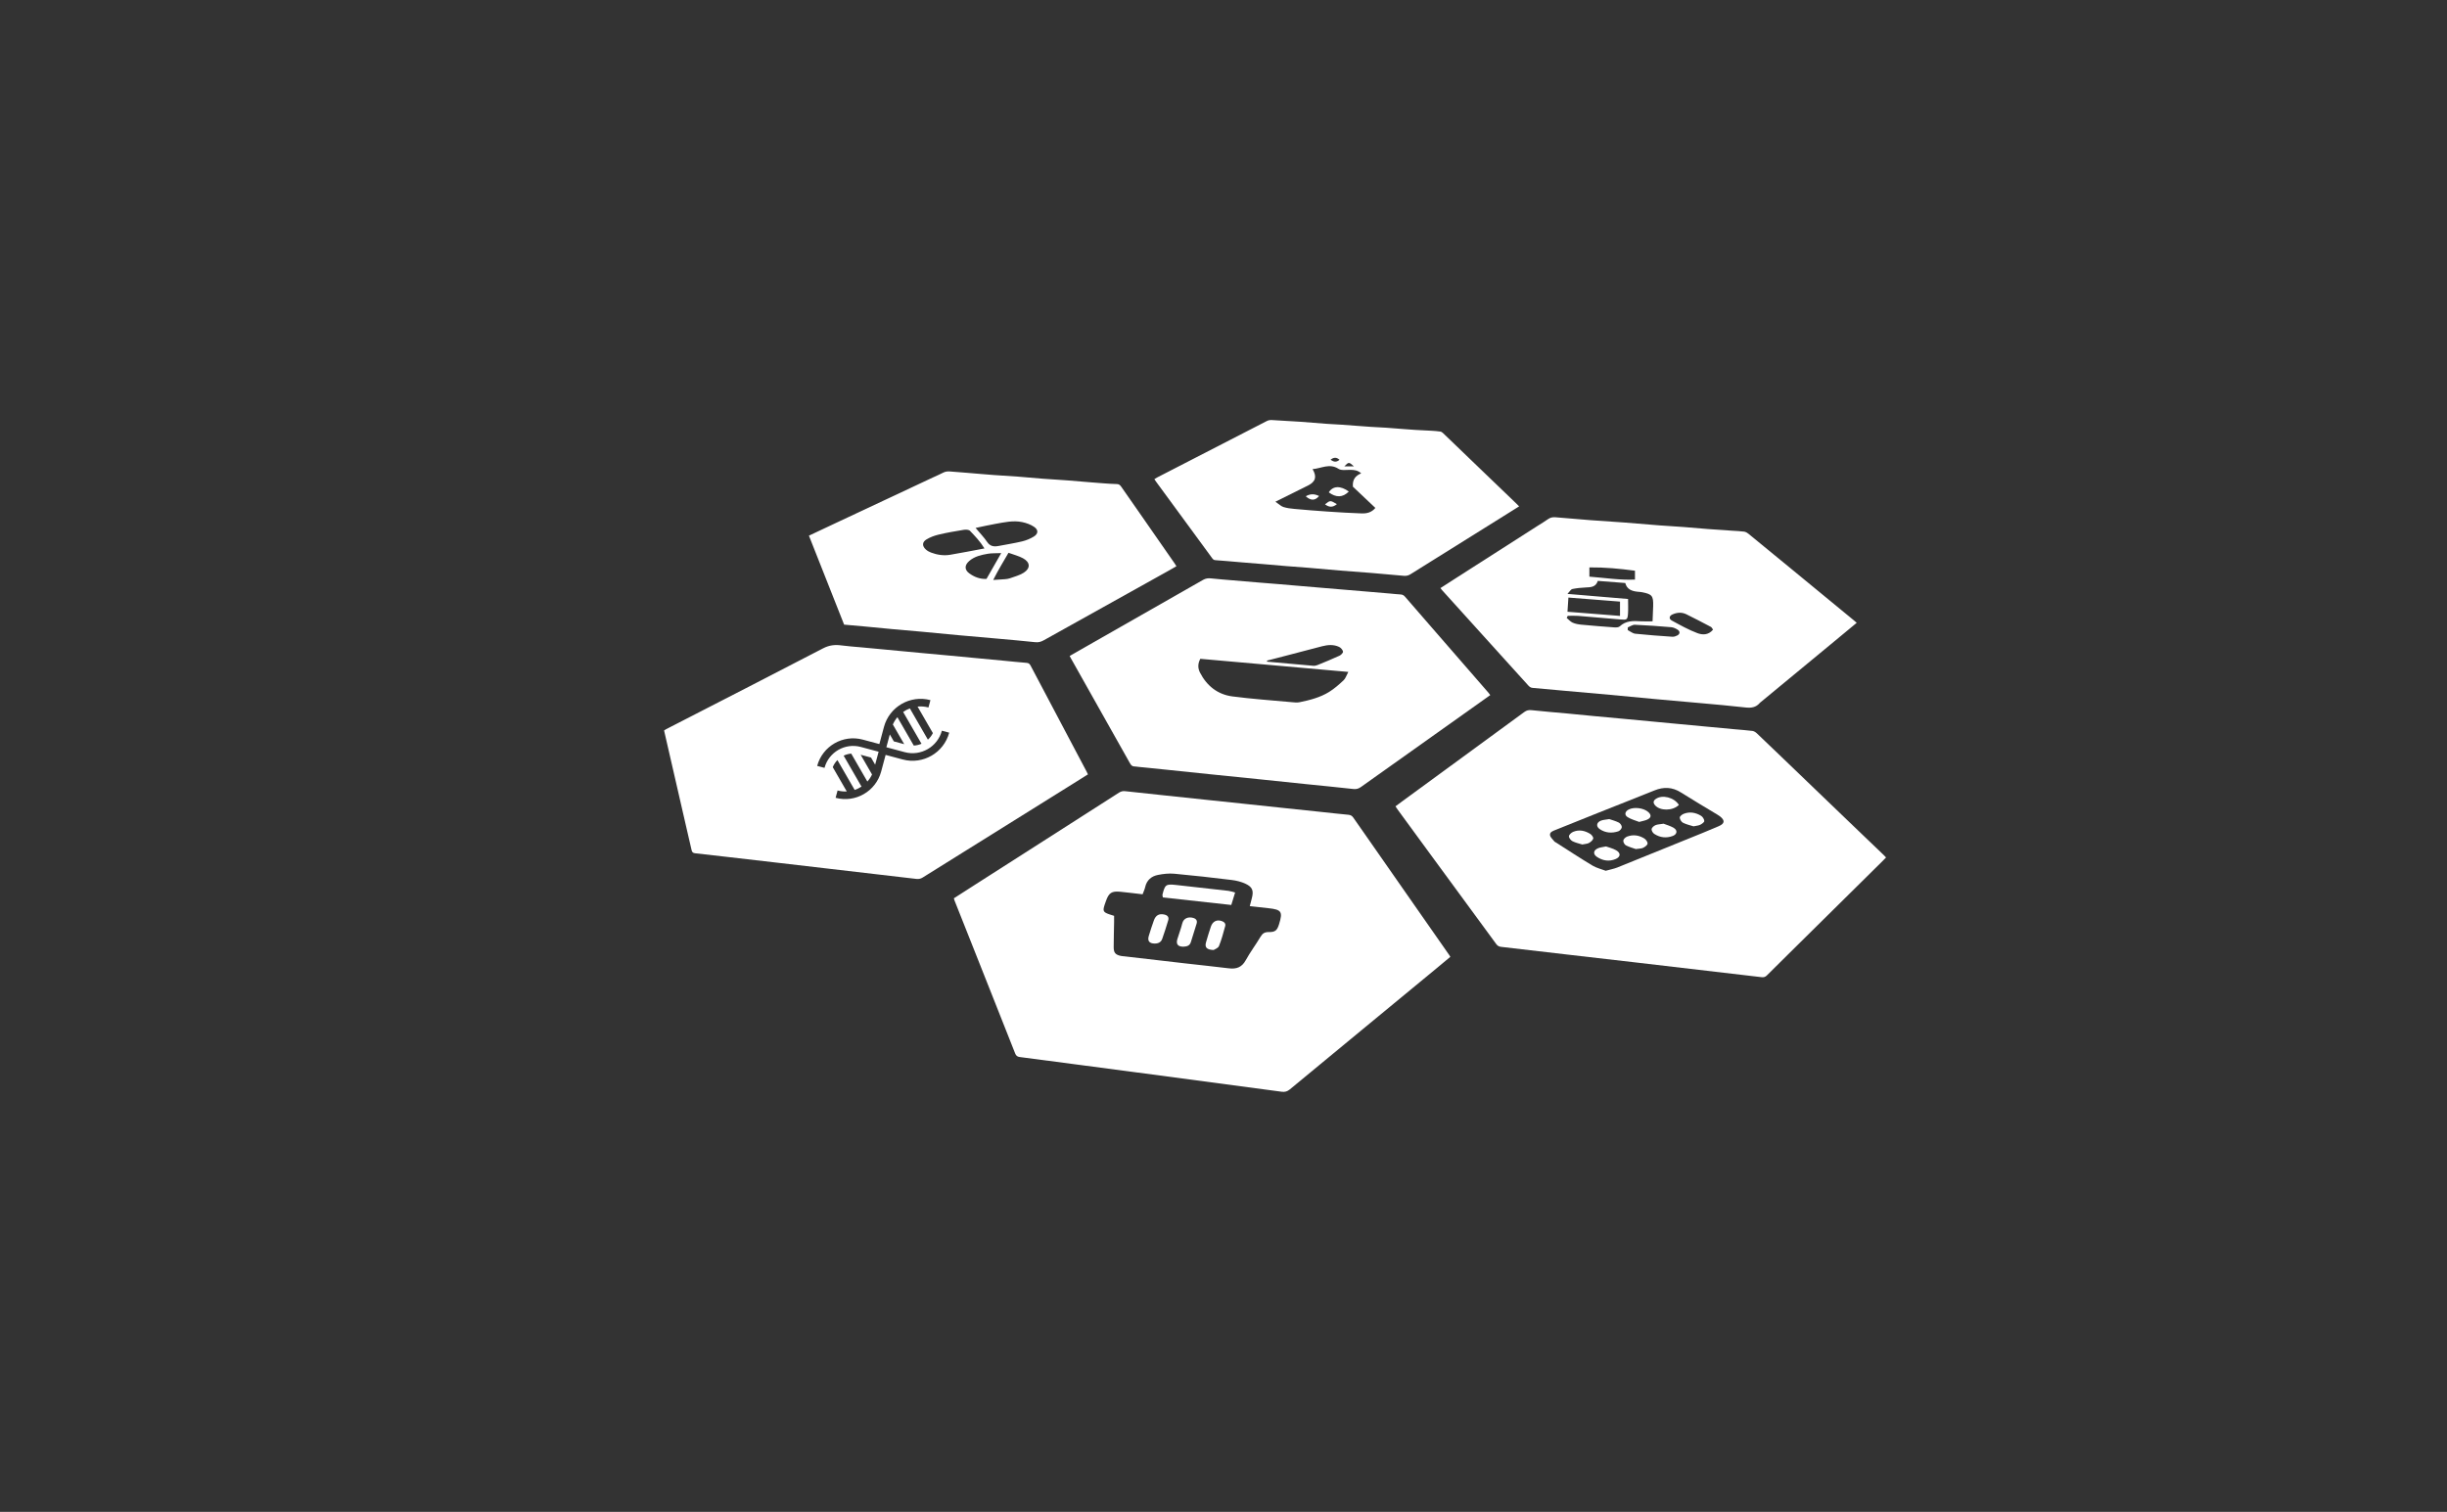 <?xml version="1.0" encoding="utf-8"?>
<!-- Generator: Adobe Illustrator 16.0.0, SVG Export Plug-In . SVG Version: 6.00 Build 0)  -->
<!DOCTYPE svg PUBLIC "-//W3C//DTD SVG 1.1//EN" "http://www.w3.org/Graphics/SVG/1.1/DTD/svg11.dtd">
<svg version="1.1" id="Layer_1" xmlns="http://www.w3.org/2000/svg" xmlns:xlink="http://www.w3.org/1999/xlink" x="0px" y="0px"
	 width="5178.898px" height="3200.314px" viewBox="0 0 5178.898 3200.314" enable-background="new 0 0 5178.898 3200.314"
	 xml:space="preserve">
<rect x="0" y="0" width="5178.898" height="3200.314" fill="#333333" stroke="none"/>
<g id="Layer_1_1_">
	<g>
		<path fill="#FFFFFF" d="M2018.783,1901.509c16.371-10.505,32.183-20.678,48.02-30.806
			c60.74-38.848,121.491-77.682,182.238-116.521c39.75-25.414,79.535-50.771,119.196-76.318c4.294-2.771,8.337-3.658,13.396-3.084
			c27.917,3.178,55.871,6.021,83.813,8.979c27.938,2.958,55.882,5.924,83.819,8.869c27.418,2.891,54.838,5.74,82.254,8.637
			c28.209,2.979,56.41,6.004,84.617,8.981c26.892,2.84,53.785,5.634,80.676,8.471c18.979,2.004,37.941,4.215,56.947,5.945
			c4.711,0.432,7.771,2.196,10.385,5.979c11.287,16.367,22.771,32.603,34.148,48.901c32.318,46.313,64.609,92.637,96.93,138.942
			c24.123,34.563,48.273,69.105,72.4,103.673c0.596,0.854,1.051,1.813,1.877,3.262c-8.961,7.479-17.848,14.965-26.814,22.361
			c-53.565,44.213-107.149,88.406-160.738,132.603c-50.729,41.833-101.526,83.579-152.104,125.604
			c-5.379,4.472-10.418,5.886-17.287,4.95c-70.146-9.545-140.333-18.836-210.519-28.129
			c-78.063-10.345-156.146-20.607-234.222-30.925c-36.54-4.819-73.063-9.765-109.626-14.405c-5.164-0.653-7.771-2.793-9.674-7.641
			c-16.632-42.445-33.529-84.795-50.338-127.174c-14.954-37.699-29.885-75.408-44.844-113.106
			c-11.047-27.845-22.129-55.676-33.178-83.521C2019.696,1904.839,2019.406,1903.561,2018.783,1901.509z M2357.904,1938.607
			c0,5.08,0.057,9.271-0.01,13.459c-0.291,17.492-0.813,34.988-0.857,52.469c-0.043,12.123,3.439,16.23,14.809,18.847
			c2.56,0.586,5.259,0.635,7.882,0.951c42.659,4.946,85.313,9.942,127.979,14.836c31.076,3.563,62.205,6.774,93.25,10.58
			c15.824,1.94,27.341-2.138,35.556-17.144c9.393-17.158,21.349-32.889,31.341-49.748c4.344-7.328,9.039-10.039,17.707-9.877
			c13.522,0.219,17.508-3.776,21.465-16.586c8.207-26.596,5.315-30.928-22.479-33.938c-12.556-1.355-25.103-2.789-39.481-4.382
			c1.688-6.487,2.945-11.459,4.271-16.396c4.293-16.043,1.551-24.088-13.431-31.021c-8.944-4.145-19.039-6.672-28.875-7.877
			c-40.518-4.957-81.086-9.58-121.731-13.297c-11.377-1.043-23.279,0.32-34.543,2.541c-13.855,2.73-23.791,10.982-27.082,25.783
			c-1.111,4.979-3.443,9.705-5.457,15.213c-16.492-1.896-31.664-3.838-46.877-5.34c-18.555-1.83-24.545,2.16-30.672,19.586
			c-0.875,2.5-1.828,4.979-2.646,7.496c-4.521,13.754-3.287,16.238,10.369,20.852
			C2350.875,1936.436,2353.395,1937.184,2357.904,1938.607z"/>
		<path fill="#FFFFFF" d="M3991.689,1815.088c-2.354,2.422-4.49,4.699-6.716,6.896c-66.932,66.146-133.873,132.288-200.811,198.432
			c-14.898,14.721-29.886,29.352-44.611,44.238c-3.344,3.377-6.584,4.354-11.267,3.794c-44.229-5.305-88.479-10.354-132.711-15.512
			c-43.446-5.067-86.896-10.228-130.338-15.271c-47.938-5.568-95.866-11.019-143.795-16.592
			c-48.188-5.604-96.36-11.371-144.565-16.823c-4.726-0.533-7.658-2.425-10.351-6.104
			c-46.825-63.958-93.752-127.846-140.645-191.758c-22.572-30.779-45.104-61.6-67.645-92.404c-1.556-2.126-2.961-4.362-4.857-7.168
			c4.98-3.688,9.771-7.28,14.611-10.819c86.021-62.909,172.068-125.784,258.018-188.787c4.81-3.521,9.248-4.64,15.314-3.977
			c25.279,2.769,50.646,4.727,75.971,7.083c19.523,1.813,39.029,3.823,58.553,5.671c19.521,1.849,39.053,3.582,58.568,5.396
			c19.521,1.813,39.043,3.657,58.564,5.5c19.782,1.864,39.563,3.746,59.352,5.611c20.049,1.893,40.098,3.771,60.146,5.651
			c19.52,1.832,39.039,3.687,58.563,5.484c12.664,1.166,25.375,1.95,37.98,3.582c3.313,0.434,6.813,2.825,9.373,5.229
			c17.748,16.727,35.274,33.684,52.858,50.574c47.024,45.191,94.031,90.396,141.08,135.563
			c25.051,24.057,50.146,48.057,75.219,72.094C3988.875,1811.955,3990.072,1813.355,3991.689,1815.088z M3398.4,1843.199
			c9.637-2.68,17.479-4.094,24.723-6.994c48.141-19.293,96.152-38.885,144.19-58.422c23.527-9.573,47.203-18.823,70.453-29.043
			c12.863-5.639,13.18-12.207,2.353-20.797c-1.629-1.309-3.457-2.408-5.289-3.502c-25.806-15.647-51.871-30.881-77.345-47.043
			c-18.215-11.553-36.434-12.123-55.944-4.248c-39.75,16.043-79.672,31.65-119.488,47.531c-29.98,11.957-59.91,24.055-89.871,36.063
			c-5.478,2.207-12.563,4.424-11.676,11.043c0.645,4.816,5.977,9.031,9.323,13.437c0.605,0.795,1.73,1.199,2.629,1.762
			c25.91,16.482,51.539,33.398,77.875,49.209C3379.1,1837.436,3389.583,1839.83,3398.4,1843.199z"/>
		<path fill="#FFFFFF" d="M2302.53,1639.186c-10.127,6.363-19.722,12.438-29.354,18.442
			c-106.818,66.611-213.665,133.185-320.406,199.915c-4.41,2.758-8.625,3.48-13.521,2.901c-29.212-3.452-58.434-6.815-87.648-10.229
			c-34.22-3.98-68.44-7.982-102.674-11.979c-34.754-4.055-69.508-8.108-104.264-12.146c-33.969-3.938-67.938-7.859-101.904-11.785
			c-23.963-2.769-47.917-5.61-71.897-8.188c-4.556-0.49-6.279-2.654-7.214-6.841c-3.61-16.299-7.541-32.528-11.278-48.804
			c-15.021-65.338-30.021-130.692-45.021-196.043c-0.593-2.576-1.177-5.16-1.876-8.229c1.391-0.871,2.824-1.929,4.393-2.729
			c110.724-56.922,221.569-113.584,332.014-171.043c12.869-6.695,24.938-8.154,38.602-6.276c13.631,1.873,27.405,2.71,41.119,3.994
			c14.5,1.354,28.998,2.696,43.495,4.063c13.708,1.289,27.415,2.603,41.122,3.896c14.76,1.395,29.518,2.797,44.284,4.169
			c19.517,1.813,39.03,3.585,58.549,5.401c19.771,1.85,39.554,3.729,59.325,5.597c19.518,1.843,39.025,3.679,58.539,5.533
			c15.293,1.457,30.564,3.092,45.879,4.313c4.271,0.34,6.434,2.127,8.386,5.843c27.009,51.362,54.188,102.639,81.33,153.934
			c12.518,23.648,25.028,47.313,37.528,70.979C2300.765,1635.271,2301.379,1636.737,2302.53,1639.186z M1993.429,1546.714
			c-9.173,34.225-44.48,54.606-78.706,45.434l-38.792-10.398l7.284-27.175l8.534,14.782l21.945,5.882l-24.056-41.669
			c2.506-5.668,5.778-10.834,9.654-15.411l34.662,60.045c5.687-0.311,11.213-1.628,16.341-3.827l-38.857-67.313
			c4.397-3.088,9.168-5.623,14.199-7.536l38.188,66.152c4.265-3.877,7.867-8.546,10.55-13.857l-32.422-56.165
			c7.539-0.768,15.337-0.21,23.082,1.865l4.159-15.518c-42.781-11.466-86.915,14.011-98.381,56.792l-9.704,36.206l-35.173-9.427
			c-41.925-11.237-85.176,13.731-96.414,55.658l15.518,4.159c8.944-33.371,43.368-53.241,76.737-44.298l37.758,10.12l-7.351,27.427
			l-8.717-15.104l-21.944-5.881l24.09,41.732c-2.597,5.537-5.952,10.562-9.899,14.986l-34.163-59.182
			c-5.61,0.492-11.032,1.998-16.021,4.381l37.801,65.482c-4.495,2.954-9.359,5.333-14.473,7.061l-36.48-63.195
			c-4.164,4.213-7.566,9.257-9.91,14.969l29.691,51.431c-6.402,0.34-12.961-0.303-19.48-2.051l-4.159,15.517
			c41.925,11.236,85.175-13.729,96.413-55.656l9.427-35.172l36.207,9.705c42.782,11.465,86.916-14.011,98.382-56.793
			L1993.429,1546.714z"/>
		<path fill="#FFFFFF" d="M2263.846,1388.563c17.385-9.943,33.917-19.439,50.484-28.883
			c77.376-44.072,154.79-88.082,232.082-132.303c5.447-3.116,10.59-3.711,16.617-3.052c15.521,1.69,31.116,2.833,46.683,4.167
			c16.618,1.423,33.237,2.841,49.862,4.214c15.563,1.285,31.146,2.477,46.722,3.771c15.569,1.291,31.135,2.664,46.7,3.987
			c15.563,1.325,31.138,2.642,46.705,3.952c16.097,1.358,32.188,2.709,48.287,4.059c15.563,1.309,31.142,2.6,46.709,3.906
			c16.097,1.355,32.188,2.725,48.275,4.105c7.123,0.607,14.23,1.499,21.365,1.843c4.063,0.196,6.781,1.841,9.396,4.875
			c18.324,21.307,36.814,42.473,55.261,63.683c40.35,46.412,80.705,92.82,121.041,139.248c1.354,1.563,2.528,3.283,4.016,5.23
			c-18.863,13.414-37.434,26.624-56.01,39.813c-72.621,51.568-145.271,103.104-217.812,154.808
			c-5.071,3.61-9.813,4.854-16.137,4.143c-33.445-3.774-66.978-6.934-100.467-10.379c-33.49-3.445-66.97-7.008-100.459-10.457
			c-33.49-3.446-66.992-6.785-100.483-10.229c-33.486-3.439-66.974-6.979-100.457-10.438c-17.935-1.854-35.871-3.626-53.81-5.443
			c-2.373-0.239-4.743-0.771-7.11-0.737c-4.896,0.067-7.441-2.604-9.695-6.647c-13.805-24.778-27.832-49.424-41.746-74.136
			c-27.69-49.188-55.354-98.395-83.027-147.586C2265.958,1392.477,2265.104,1390.869,2263.846,1388.563z M2540.42,1394.571
			c-5.973,10.854-5.047,20.625-0.715,29.119c14.314,28.075,37.318,46.379,68.565,50.471c41.402,5.422,83.148,8.287,124.759,12.106
			c5.766,0.531,11.819,1.317,17.379,0.183c21.793-4.469,43.512-9.99,62.582-21.813c11.086-6.871,21.098-15.724,30.668-24.692
			c4.125-3.873,5.909-10.254,9.934-17.658C2747.066,1412.86,2643.52,1403.696,2540.42,1394.571z M2681.427,1398.405
			c0.146,0.719,0.293,1.455,0.429,2.185c32.461,2.938,64.895,5.94,97.354,8.707c3.043,0.265,6.406-0.375,9.238-1.539
			c15.629-6.377,31.246-12.767,46.559-19.823c3.312-1.525,7.854-6.291,7.389-8.709c-0.729-3.767-4.625-8.125-8.293-9.875
			c-11.452-5.457-23.707-4.49-35.651-1.457c-25.496,6.461-50.879,13.313-76.345,19.973
			C2708.563,1391.409,2694.992,1394.892,2681.427,1398.405z"/>
		<path fill="#FFFFFF" d="M3929.597,1318.325c-16.551,13.723-32.645,27.1-48.774,40.428
			c-51.092,42.216-102.201,84.41-153.301,126.615c-1.021,0.844-2.175,1.583-3.021,2.581c-8.178,9.654-18.395,10.981-30.531,9.584
			c-31.584-3.653-63.287-6.291-94.957-9.196c-31.932-2.928-63.887-5.617-95.813-8.547c-31.666-2.903-63.314-6.051-94.98-8.953
			c-31.934-2.931-63.883-5.662-95.82-8.53c-22.963-2.063-45.907-4.299-68.883-6.239c-4.168-0.354-6.709-2.521-9.264-5.355
			c-16.332-18.111-32.752-36.146-49.109-54.235c-29.155-32.246-58.291-64.521-87.44-96.771
			c-15.289-16.917-30.603-33.814-45.883-50.738c-1.043-1.156-1.923-2.459-3.228-4.146c12.045-7.752,23.824-15.36,35.637-22.927
			c56.938-36.438,113.877-72.856,170.816-109.287c6.926-4.429,14.09-8.521,20.703-13.368c5.063-3.707,10.287-4.854,16.354-4.319
			c24.271,2.127,48.535,4.215,72.824,6.053c24.553,1.856,49.143,3.271,73.691,5.132c24.289,1.835,48.551,4.082,72.834,5.949
			c17.426,1.34,34.879,2.231,52.309,3.547c17.158,1.293,34.295,2.971,51.449,4.275c17.428,1.329,34.871,2.411,52.309,3.613
			c7.926,0.548,15.896,0.771,23.748,1.854c3.156,0.438,6.469,2.274,9.002,4.345c31.234,25.455,62.355,51.055,93.48,76.646
			c43.203,35.521,86.387,71.063,129.574,106.604C3925.332,1314.583,3927.271,1316.319,3929.597,1318.325z M3317.965,1303.583
			c-0.707,1.477-1.414,2.959-2.125,4.428c4.125,3.426,7.773,7.901,12.48,9.992c5.672,2.522,12.184,3.666,18.438,4.264
			c23.18,2.209,46.383,4.092,69.609,5.729c3.93,0.275,9.297,0.146,11.762-2.18c13.047-12.271,28.633-11.748,44.684-10.715
			c7.754,0.5,15.57,0.086,24.711,0.086c0.449-11.008,0.98-21.463,1.281-31.951c0.629-21.924-2.246-25.533-23.44-29.643
			c-3.105-0.604-6.306-0.732-9.457-1.041c-12.22-1.22-22.695-5.011-26.129-18.459c-19.595-1.517-38.527-2.972-58.148-4.498
			c-4.323,13.592-15.125,13.414-25.957,13.961c-9.401,0.473-18.879,1.375-28.059,3.272c-2.953,0.611-5.125,4.98-10.207,10.293
			c45.362,3.804,86.633,7.285,128.284,10.787c0,11.689,0.509,21.127-0.116,30.498c-0.898,13.431-2.371,14.062-15.605,12.861
			c-30.026-2.707-60.051-5.26-90.116-7.605C3332.586,1303.104,3325.262,1303.583,3317.965,1303.583z M3317.461,1294.955
			c37.941,2.994,73.938,5.834,111.16,8.775c0-11.184,0-19.938,0-30.268c-36.488-2.855-72.438-5.668-109.207-8.546
			C3318.715,1275.49,3318.18,1283.816,3317.461,1294.955z M3445.114,1328.068c-0.056,1.877-0.105,3.752-0.16,5.631
			c5.313,2.685,10.438,7.158,15.978,7.748c26.129,2.771,52.362,4.611,78.598,6.402c3.43,0.223,7.324-1.133,10.453-2.799
			c5.879-3.115,6.129-8.738,0.391-12.273c-3.957-2.453-8.621-4.731-13.125-5.123c-25.699-2.162-51.414-4.086-77.164-5.186
			C3455.18,1322.268,3450.105,1326.096,3445.114,1328.068z M3625.555,1332.781c-1.992-2.627-2.875-4.899-4.508-5.764
			c-17.285-9.099-34.547-18.236-52.105-26.793c-9.559-4.66-19.684-3.937-29.297,0.391c-7.152,3.207-8.065,9.328-1.188,13.07
			c17.625,9.586,35.301,19.522,54.004,26.533C3602.653,1344.044,3615.575,1344.932,3625.555,1332.781z M3363.813,1220.624
			c33.027,2.559,64.156,7.625,96.478,6.227c0-6.949,0-11.99,0-18.781c-32.185-4.338-63.68-7.332-96.478-7.035
			C3363.813,1208.326,3363.813,1213.354,3363.813,1220.624z"/>
		<path fill="#FFFFFF" d="M1786.521,1322.196c-24.886-62.938-49.613-125.496-74.467-188.341
			c21.008-9.89,41.588-19.593,62.188-29.252c66.604-31.262,133.204-62.508,199.813-93.742c7.431-3.481,15.021-6.646,22.285-10.437
			c4.996-2.603,9.986-2.852,15.381-2.351c11.857,1.104,23.746,1.873,35.619,2.831c10.289,0.83,20.572,1.734,30.861,2.594
			c8.179,0.68,16.354,1.416,24.543,1.979c17.433,1.191,34.883,2.154,52.306,3.473c17.157,1.294,34.282,3.029,51.438,4.338
			c17.43,1.329,34.877,2.271,52.307,3.572c17.154,1.287,34.295,2.838,51.44,4.25c8.186,0.673,16.36,1.366,24.554,1.919
			c9.771,0.66,19.555,1.466,29.338,1.642c4.844,0.09,7.008,2.938,9.313,6.256c14.847,21.32,29.737,42.604,44.582,63.933
			c22.868,32.851,45.716,65.713,68.556,98.581c1.026,1.479,1.912,3.059,3.229,5.185c-5.418,3.09-10.398,5.985-15.438,8.793
			c-88.432,49.278-176.883,98.521-265.26,147.892c-5.74,3.209-11.176,4.771-17.979,4.05c-28.188-3.015-56.443-5.399-84.685-7.939
			c-25.861-2.328-51.74-4.479-77.604-6.847c-25.855-2.367-51.691-4.977-77.553-7.354c-20.313-1.873-40.646-3.491-60.957-5.354
			c-20.046-1.837-40.072-3.872-60.113-5.748C1815.984,1324.77,1801.732,1323.552,1786.521,1322.196z M2083.54,1160.929
			c-8.959-14.644-19.84-26.058-30.676-37.299c-2.521-2.608-8.939-2.791-13.238-2.104c-17.685,2.85-35.373,5.918-52.783,10.038
			c-9.108,2.157-18.354,5.552-26.272,10.433c-9.137,5.627-9.063,13.951-1.133,21.121c3.057,2.762,6.901,4.987,10.778,6.446
			c13.087,4.946,26.777,7.106,40.601,4.8C2034.612,1170.39,2058.275,1165.636,2083.54,1160.929z M2064.735,1117.524
			c9.209,11.002,17.729,19.65,24.385,29.563c6.492,9.672,14.672,10.469,24.545,8.558c16.529-3.198,33.209-5.716,49.565-9.646
			c8.558-2.06,17.125-5.556,24.636-10.136c9.528-5.804,10.229-13.981,1.127-20.373c-7.425-5.203-16.814-8.524-25.808-10.366
			c-18.969-3.875-37.801,0.502-56.483,3.784C2093.422,1111.245,2080.27,1114.308,2064.735,1117.524z M2134.398,1170.131
			c-11.577,20.017-22.225,37.27-32.354,57.528c10.146-0.635,17.457-0.965,24.746-1.625c3.639-0.328,7.404-0.765,10.795-2.002
			c9.834-3.576,20.398-6.194,29.051-11.731c14.73-9.429,13.947-22.196-1.615-30.623
			C2155.961,1176.758,2145.586,1174.235,2134.398,1170.131z M2119.051,1170.77c-11.977,0.524-20.393,0.026-28.473,1.439
			c-14.033,2.462-28.123,5.531-39.354,15.347c-10.158,8.877-10.226,18.701,0.61,26.41c10.402,7.403,22.095,12.045,35.974,11.479
			C2097.745,1208.058,2107.586,1190.835,2119.051,1170.77z"/>
		<path fill="#FFFFFF" d="M3215.138,1071.87c-13.18,8.243-25.733,16.11-38.303,23.954
			c-63.861,39.854-127.754,79.661-191.539,119.638c-4.572,2.865-9.092,3.858-14.269,3.39c-22.436-2.034-44.852-4.104-67.276-5.943
			c-22.439-1.854-44.904-3.351-67.341-5.188c-22.438-1.843-44.854-4-67.284-5.876c-15.836-1.321-31.695-2.328-47.537-3.616
			c-15.838-1.283-31.658-2.785-47.494-4.117c-15.572-1.313-31.154-2.495-46.729-3.801c-18.479-1.541-36.938-3.307-55.431-4.596
			c-3.989-0.273-5.414-2.756-7.258-5.268c-15.521-21.161-31.021-42.336-46.539-63.498c-23.667-32.276-47.354-64.544-71.012-96.823
			c-1.25-1.704-2.388-3.493-4.021-5.896c2.347-1.395,4.445-2.786,6.671-3.938c76.988-39.62,153.995-79.208,230.967-118.855
			c3.652-1.882,7.179-2.56,11.375-2.263c19.798,1.4,39.638,2.214,59.438,3.563c18.738,1.271,37.443,3.021,56.178,4.399
			c10.82,0.799,21.67,1.191,32.498,1.918c11.877,0.797,23.742,1.769,35.613,2.646c8.443,0.631,16.883,1.328,25.334,1.852
			c11.096,0.688,22.205,1.133,33.295,1.875c11.611,0.781,23.209,1.815,34.813,2.704c8.707,0.668,17.416,1.376,26.134,1.896
			c11.36,0.674,22.731,1.099,34.1,1.771c6.336,0.381,12.695,0.813,18.974,1.754c2.106,0.318,4.27,1.979,5.916,3.558
			c26.229,25.133,52.36,50.356,78.553,75.544c25.229,24.267,50.488,48.497,75.725,72.755
			C3210.736,1067.371,3212.707,1069.427,3215.138,1071.87z M2699.289,1062.015c7.879,5.371,12,9.627,16.973,11.211
			c7.441,2.373,15.441,3.35,23.277,4.047c23.156,2.113,46.336,4.004,69.539,5.563c24.258,1.629,48.539,3.151,72.832,3.959
			c10.512,0.344,20.863-1.793,28.941-11.609c-16.707-15.809-33.105-31.316-47.539-44.973c-1.164-15.22,5.375-23.197,17.547-28.213
			c-7.508-6.83-15.146-7.244-23.098-7.419c-8.423-0.182-18.711,1.859-24.892-2.147c-19.254-12.457-36.215-0.754-54.896,0.59
			c9.578,16.184,6.371,26.58-9.465,34.629c-6.129,3.111-12.305,6.104-18.461,9.156
			C2734.52,1044.519,2718.996,1052.226,2699.289,1062.015z M2865.52,987.208c-10.863-9.646-10.863-9.646-20.371,0
			C2852.828,987.208,2859.175,987.208,2865.52,987.208z M2816.089,973.017c6.754,5.266,12.423,5.748,18.927,0.277
			C2828.66,967.522,2822.984,967.72,2816.089,973.017z"/>
		<path fill="#FFFFFF" d="M2614.034,1889.256c-2.938,9.543-5.229,16.973-8.117,26.336c-48.703-5.361-96.75-10.64-144.781-15.941
			c-0.473-2.938-1.207-4.52-0.877-5.84c5.351-21.527,7.185-22.879,29.252-20.471c36.771,4.014,73.543,8.127,110.271,12.364
			C2603.821,1886.159,2607.73,1887.647,2614.034,1889.256z"/>
		<path fill="#FFFFFF" d="M2568.559,2010.911c-14.885-0.448-19.084-5.772-16.125-16.188c3.177-11.125,6.562-22.207,10.254-33.176
			c3.81-11.306,12.765-15.631,23.361-11.773c4.996,1.807,8.48,5.207,6.961,10.697c-3.93,14.184-7.594,28.551-13.152,42.113
			C2578.006,2007.108,2570.73,2009.409,2568.559,2010.911z"/>
		<path fill="#FFFFFF" d="M2504.021,2003.944c-11.096-0.178-15.336-5.449-12.266-15.916c3.264-11.127,7.65-21.955,10.346-33.18
			c2.801-11.683,13.562-14.793,23.588-11.74c5.984,1.818,8.76,5.736,6.855,11.994c-3.976,13.104-8.139,26.139-12.207,39.213
			C2517.795,2002.481,2511.153,2003.614,2504.021,2003.944z"/>
		<path fill="#FFFFFF" d="M2443.586,1997.261c-11.139-0.134-15.438-5.502-12.273-16.105c3.308-11.102,6.979-22.104,10.853-33.024
			c3.834-10.814,11.307-14.752,21.938-12.289c6.709,1.557,10.498,5.221,8.319,12.387c-3.979,13.094-8.024,26.189-12.647,39.07
			C2457.206,1994.465,2451.566,1997.362,2443.586,1997.261z"/>
		<path fill="#FFFFFF" d="M3398.979,1791.693c6.09,2.228,14.452,4.076,21.53,8.164c10.156,5.863,9.461,14.006-1.125,18.508
			c-13.711,5.828-27.155,3.623-39.266-4.301c-9.367-6.125-8.027-14.537,2.637-18.777
			C3387.076,1793.566,3391.936,1793.195,3398.979,1791.693z"/>
		<path fill="#FFFFFF" d="M3348.759,1787.589c-5.987-1.888-13.815-3.457-20.688-6.929c-3.578-1.791-7.695-7.079-7.488-10.541
			c0.188-3.338,5.09-7.688,8.883-9.293c12.629-5.301,25.009-2.614,36.207,4.396c3.125,1.959,6.941,7.102,6.285,9.756
			c-0.918,3.709-5.272,7.254-9.012,9.375C3359.466,1786.307,3354.873,1786.303,3348.759,1787.589z"/>
		<path fill="#FFFFFF" d="M3462.064,1797.27c-5.461-1.957-13.621-4.057-20.914-7.842c-2.984-1.547-5.927-6.953-5.523-10.168
			c0.395-3.135,4.59-7.035,7.984-8.353c12.612-4.883,25.172-3.016,36.457,3.959c3.452,2.127,7.309,7.545,6.879,10.945
			c-0.438,3.377-5.613,6.924-9.474,8.844C3473.88,1796.441,3469.275,1796.171,3462.064,1797.27z"/>
		<path fill="#FFFFFF" d="M3584.229,1749.141c-6.5-2.08-14.859-3.844-22.242-7.539c-3.465-1.727-6.767-7.127-6.91-10.979
			c-0.102-2.634,4.945-6.632,8.473-8.007c12.699-4.959,25.219-2.655,36.523,4.177c3.461,2.096,6.777,7.186,6.94,11.041
			c0.113,2.598-5.034,6.209-8.526,7.965C3594.854,1747.637,3590.384,1747.8,3584.229,1749.141z"/>
		<path fill="#FFFFFF" d="M3469.251,1739.82c-7.435-2.955-16.762-5.268-24.492-10.125c-7.332-4.627-5.75-11.877,2.066-16.039
			c11.496-6.112,32.116-3.457,41.809,5.379c6.785,6.185,6.23,11.8-2.27,15.828
			C3481.732,1737.064,3476.408,1737.818,3469.251,1739.82z"/>
		<path fill="#FFFFFF" d="M3520.811,1743.607c5.793,2.318,14.608,4.529,21.93,9.125c8.104,5.088,6.733,13.285-2.324,16.73
			c-13.691,5.229-27.207,3.625-39.395-4.375c-2.984-1.959-5.996-7.048-5.531-10.195c0.461-3.143,4.805-6.662,8.254-8.197
			C3507.919,1744.852,3512.955,1744.908,3520.811,1743.607z"/>
		<path fill="#FFFFFF" d="M3405.861,1733.805c5.77,2.012,13.438,3.92,20.285,7.426c3.104,1.59,6.465,6.467,6.276,9.65
			c-0.184,3.156-4.129,7.727-7.375,8.793c-13.586,4.479-27.19,3.598-39.297-4.619c-8.301-5.625-7.022-14.273,2.56-17.957
			C3393.095,1735.257,3398.533,1735.107,3405.861,1733.805z"/>
		<path fill="#FFFFFF" d="M3553.232,1703.82c-13.074,13.039-39.988,12.998-50.5,0.689c-4.406-5.138-3.879-9.414,1.629-13.313
			C3517.896,1681.589,3543.24,1687.771,3553.232,1703.82z"/>
		<path fill="#FFFFFF" d="M2854.689,1040.463c-12.859,12.916-26.798,13.209-42.396,1.715
			C2820.775,1028.397,2836.826,1027.47,2854.689,1040.463z"/>
		<path fill="#FFFFFF" d="M2763.533,1050.485c10.358-5.871,18.94-5.035,28.188-0.529
			C2783.354,1060.008,2774.24,1060.198,2763.533,1050.485z"/>
		<path fill="#FFFFFF" d="M2829.447,1067.177c-9.254,7.664-17.023,6.547-25.156,0.364
			C2815.341,1058.782,2815.341,1058.782,2829.447,1067.177z"/>
	</g>
</g>
</svg>
